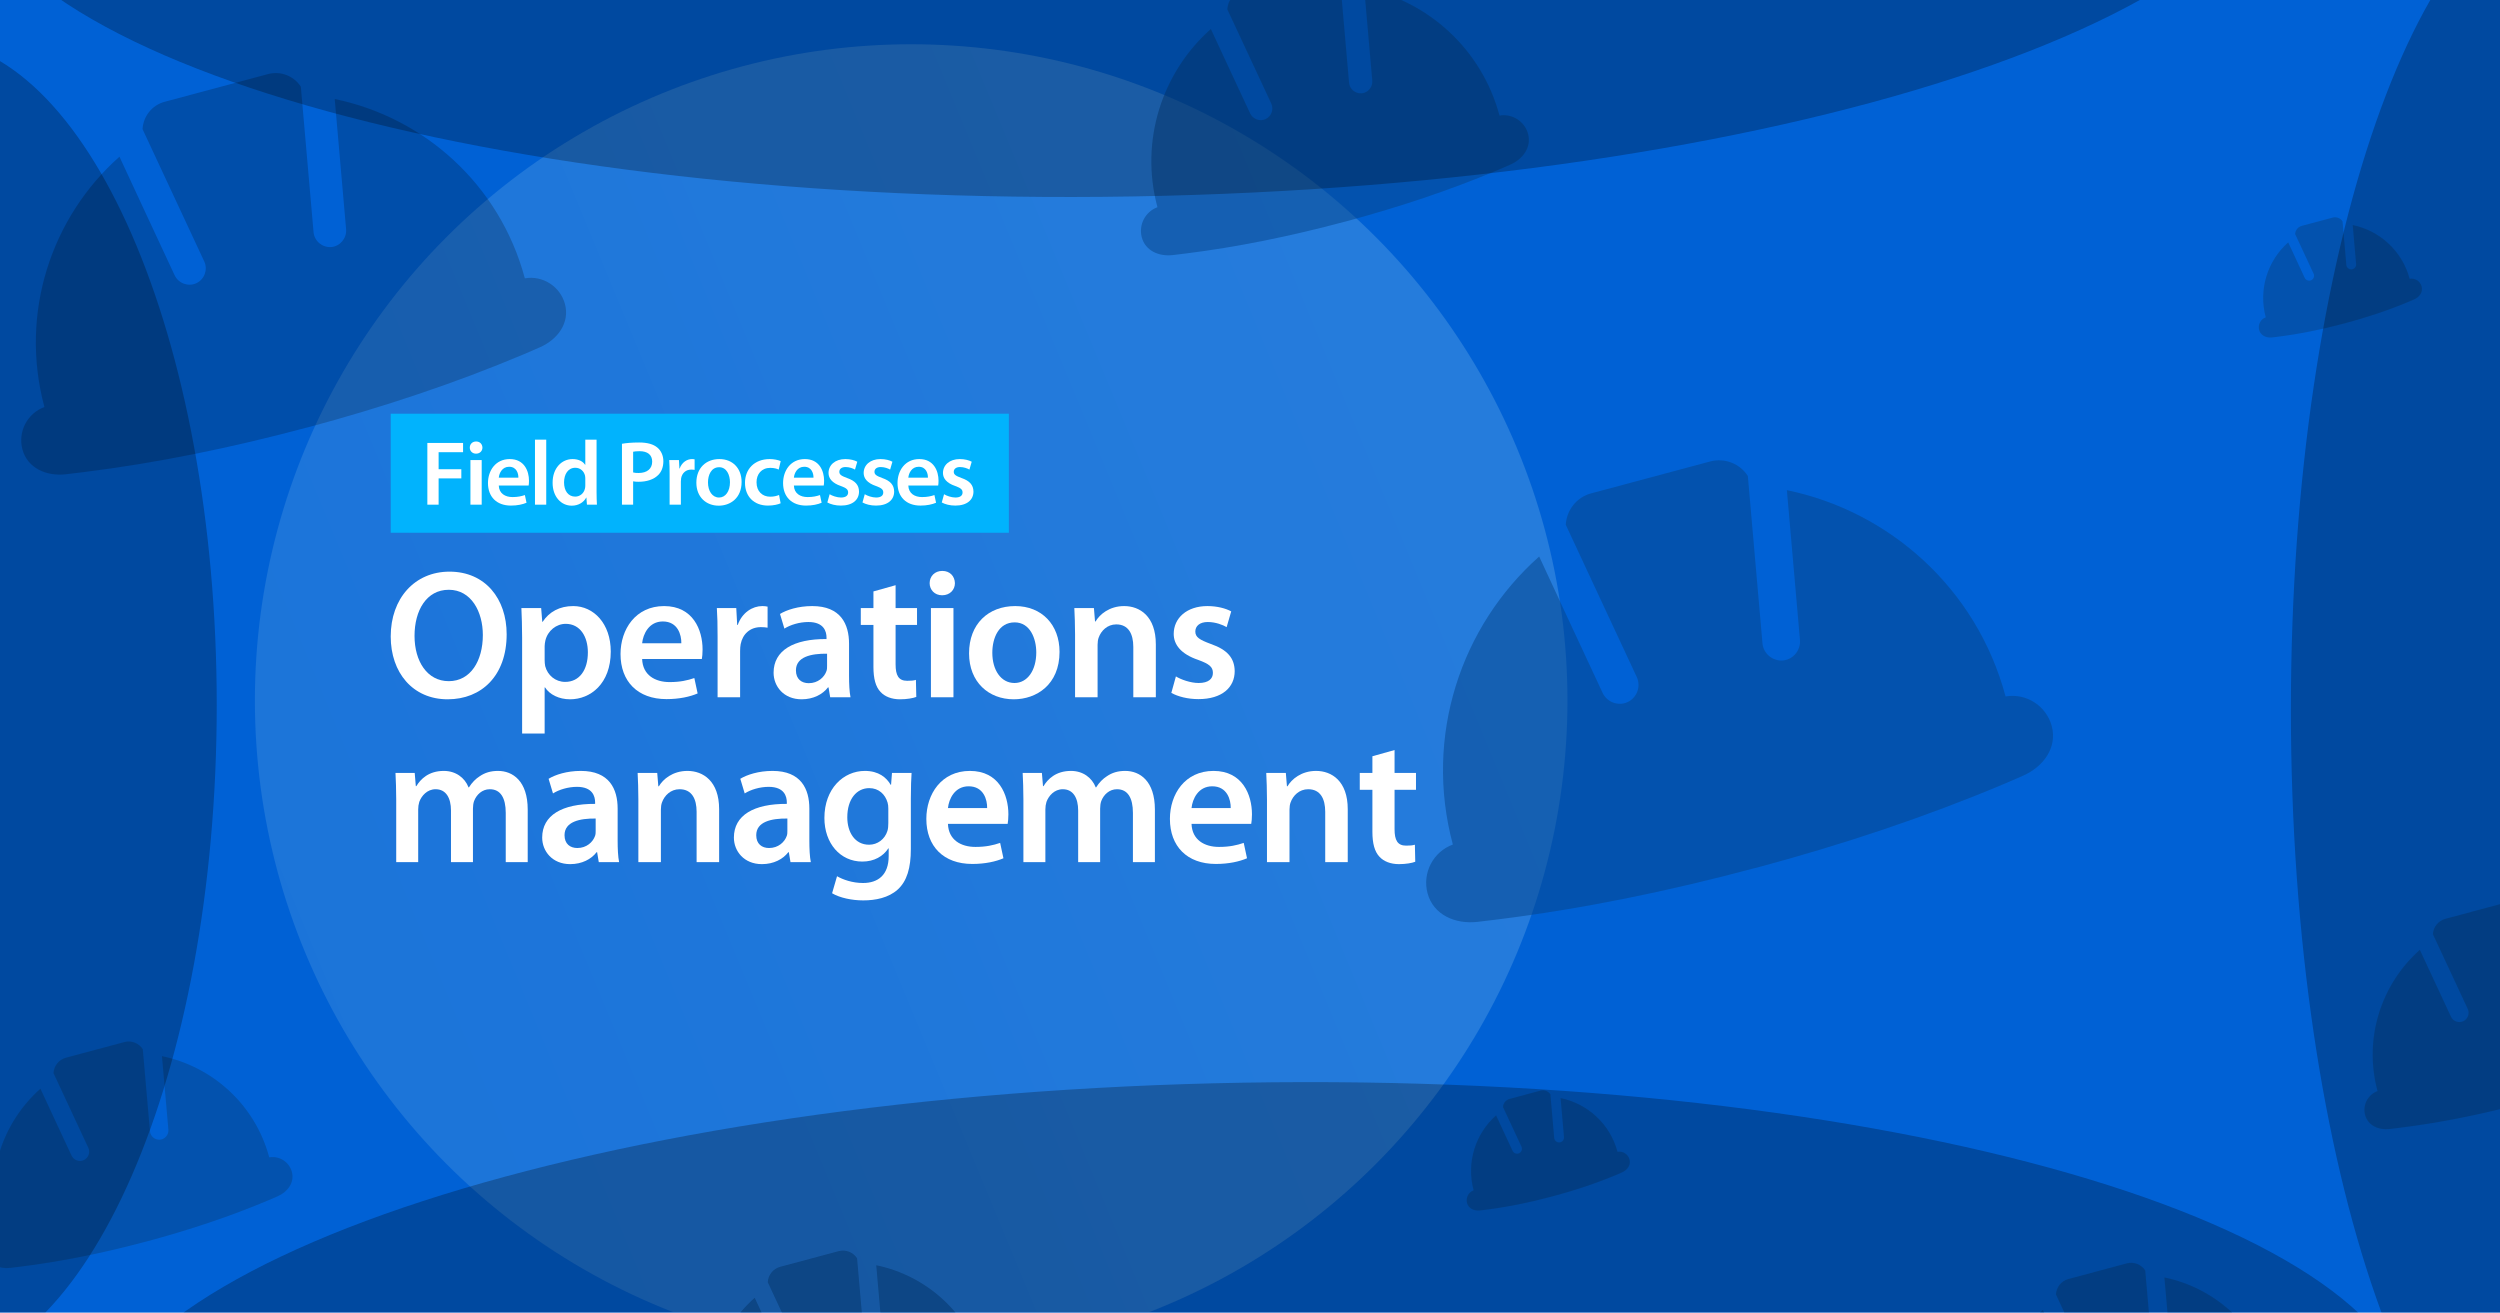 <?xml version="1.0" encoding="UTF-8"?>
<svg xmlns="http://www.w3.org/2000/svg" width="1638" height="860" viewBox="0 0 1638 860" fill="none">
  <g clip-path="url(#clip0_1507_1031)">
    <rect width="1638" height="860" fill="#0061D5"></rect>
    <g opacity="0.5" filter="url(#filter0_f_1507_1031)">
      <circle cx="597" cy="459" r="430" fill="url(#paint0_linear_1507_1031)" fill-opacity="0.5"></circle>
    </g>
    <g opacity="0.5" filter="url(#filter1_i_1507_1031)">
      <path fill-rule="evenodd" clip-rule="evenodd" d="M196.343 270.103C246.193 256.745 293.422 240.992 338.128 222.139C341.695 220.584 345.269 219.054 348.836 217.499C360.457 212.381 368.443 201.466 365.162 189.222C362.063 177.659 350.568 170.324 338.877 172.363L338.858 172.29C322.363 110.731 272.686 66.915 214.313 54.878L221.777 140.26C222.229 146.128 217.869 151.332 212.052 151.875C206.185 152.327 200.981 147.968 200.438 142.151L192.105 46.821C187.669 39.885 179.025 36.291 170.619 38.543L102.865 56.698C94.46 58.95 88.843 66.366 88.397 74.609L128.845 161.334C131.314 166.661 128.963 173.045 123.649 175.563C118.322 178.031 111.937 175.68 109.42 170.366L89.818 128.308L73.266 92.672C28.628 132.284 7.587 195.048 24.082 256.608L24.101 256.681C12.89 260.804 6.596 272.88 9.695 284.443C12.982 296.712 25.379 302.165 38.045 300.75C41.838 300.332 45.698 299.87 49.545 299.36C97.702 293.383 146.529 283.398 196.33 270.054L196.343 270.103Z" fill="black" fill-opacity="0.4"></path>
      <path fill-rule="evenodd" clip-rule="evenodd" d="M1012.1 773.915C1027.04 769.914 1041.18 765.195 1054.58 759.547C1055.65 759.081 1056.72 758.623 1057.78 758.157C1061.27 756.623 1063.66 753.354 1062.68 749.686C1061.75 746.222 1058.3 744.024 1054.8 744.635L1054.8 744.613C1049.85 726.172 1034.97 713.046 1017.48 709.44L1019.72 735.018C1019.86 736.776 1018.55 738.335 1016.81 738.497C1015.05 738.633 1013.49 737.327 1013.33 735.584L1010.83 707.026C1009.5 704.948 1006.91 703.872 1004.4 704.546L984.098 709.985C981.58 710.66 979.897 712.881 979.764 715.351L991.881 741.331C992.621 742.927 991.916 744.84 990.324 745.594C988.728 746.333 986.816 745.629 986.062 744.037L980.19 731.438L975.231 720.762C961.858 732.629 955.555 751.431 960.497 769.873L960.502 769.895C957.144 771.13 955.258 774.747 956.187 778.212C957.171 781.887 960.885 783.52 964.679 783.097C965.816 782.971 966.972 782.833 968.125 782.68C982.551 780.89 997.178 777.899 1012.1 773.901L1012.1 773.915Z" fill="#054488"></path>
      <path fill-rule="evenodd" clip-rule="evenodd" d="M1531.1 201.915C1546.04 197.914 1560.18 193.195 1573.58 187.547C1574.65 187.081 1575.72 186.623 1576.78 186.157C1580.27 184.623 1582.66 181.354 1581.68 177.686C1580.75 174.222 1577.3 172.024 1573.8 172.635L1573.8 172.613C1568.85 154.172 1553.97 141.046 1536.48 137.44L1538.72 163.018C1538.86 164.776 1537.55 166.335 1535.81 166.497C1534.05 166.633 1532.49 165.327 1532.33 163.584L1529.83 135.026C1528.5 132.948 1525.91 131.872 1523.4 132.546L1503.1 137.985C1500.58 138.66 1498.9 140.881 1498.76 143.351L1510.88 169.331C1511.62 170.927 1510.92 172.84 1509.32 173.594C1507.73 174.333 1505.82 173.629 1505.06 172.037L1499.19 159.437L1494.23 148.762C1480.86 160.629 1474.56 179.431 1479.5 197.873L1479.5 197.895C1476.14 199.13 1474.26 202.747 1475.19 206.212C1476.17 209.887 1479.89 211.52 1483.68 211.096C1484.82 210.971 1485.97 210.833 1487.12 210.68C1501.55 208.89 1516.18 205.899 1531.1 201.901L1531.1 201.915Z" fill="#054488"></path>
      <path fill-rule="evenodd" clip-rule="evenodd" d="M875.996 135.321C911.49 125.81 945.119 114.594 976.951 101.17C979.491 100.063 982.036 98.973 984.576 97.866C992.85 94.221 998.536 86.45 996.2 77.732C993.994 69.498 985.809 64.275 977.484 65.727L977.47 65.676C965.726 21.843 930.354 -9.355 888.791 -17.925L894.105 42.869C894.427 47.047 891.323 50.753 887.181 51.139C883.003 51.462 879.298 48.357 878.911 44.215L872.978 -23.663C869.819 -28.601 863.664 -31.16 857.679 -29.556L809.436 -16.63C803.451 -15.026 799.452 -9.746 799.134 -3.876L827.935 57.874C829.693 61.667 828.019 66.213 824.235 68.006C820.442 69.764 815.896 68.09 814.104 64.306L800.147 34.359L788.361 8.985C756.577 37.19 741.595 81.88 753.34 125.713L753.354 125.764C745.372 128.701 740.89 137.299 743.096 145.532C745.437 154.268 754.264 158.15 763.282 157.143C765.983 156.845 768.732 156.517 771.471 156.154C805.76 151.898 840.526 144.788 875.986 135.287L875.996 135.321Z" fill="#054488"></path>
      <path fill-rule="evenodd" clip-rule="evenodd" d="M1145.07 558.763C1202.43 543.395 1256.77 525.27 1308.2 503.579C1312.31 501.79 1316.42 500.03 1320.52 498.241C1333.89 492.352 1343.08 479.794 1339.31 465.707C1335.74 452.403 1322.51 443.964 1309.06 446.31L1309.04 446.226C1290.06 375.399 1232.91 324.988 1165.75 311.139L1174.33 409.374C1174.86 416.125 1169.84 422.113 1163.15 422.738C1156.4 423.258 1150.41 418.242 1149.78 411.549L1140.2 301.868C1135.09 293.889 1125.15 289.754 1115.48 292.345L1037.52 313.233C1027.85 315.824 1021.39 324.356 1020.88 333.84L1067.41 433.62C1070.25 439.749 1067.55 447.095 1061.43 449.991C1055.31 452.832 1047.96 450.127 1045.06 444.012L1022.51 395.623L1003.47 354.622C952.11 400.198 927.901 472.41 946.879 543.237L946.902 543.321C934.003 548.065 926.761 561.958 930.326 575.263C934.108 589.378 948.371 595.652 962.944 594.024C967.309 593.543 971.75 593.012 976.176 592.425C1031.58 585.548 1087.76 574.06 1145.06 558.707L1145.07 558.763Z" fill="#054488"></path>
      <path fill-rule="evenodd" clip-rule="evenodd" d="M90.96 803.449C119.096 795.91 145.753 787.019 170.986 776.378C172.999 775.5 175.016 774.636 177.029 773.759C183.588 770.87 188.095 764.71 186.244 757.799C184.495 751.272 178.007 747.132 171.408 748.283L171.397 748.242C162.087 713.497 134.049 688.767 101.102 681.973L105.315 730.164C105.57 733.476 103.11 736.413 99.826 736.72C96.515 736.975 93.578 734.514 93.271 731.231L88.568 677.425C86.064 673.511 81.185 671.482 76.441 672.754L38.199 683C33.455 684.272 30.285 688.457 30.033 693.11L52.863 742.058C54.256 745.065 52.929 748.668 49.93 750.089C46.923 751.483 43.32 750.156 41.899 747.156L30.836 723.418L21.493 703.304C-3.701 725.662 -15.577 761.087 -6.267 795.832L-6.256 795.874C-12.584 798.201 -16.136 805.017 -14.387 811.543C-12.532 818.468 -5.535 821.545 1.614 820.747C3.755 820.511 5.934 820.251 8.105 819.963C35.285 816.589 62.844 810.953 90.952 803.422L90.96 803.449Z" fill="#054488"></path>
      <path fill-rule="evenodd" clip-rule="evenodd" d="M558.96 940.449C587.096 932.91 613.753 924.019 638.986 913.378C640.999 912.5 643.016 911.636 645.029 910.759C651.588 907.87 656.095 901.71 654.244 894.799C652.495 888.272 646.007 884.132 639.408 885.283L639.397 885.242C630.087 850.497 602.049 825.767 569.102 818.973L573.315 867.164C573.57 870.476 571.11 873.413 567.826 873.72C564.515 873.975 561.577 871.514 561.271 868.231L556.568 814.425C554.064 810.511 549.185 808.482 544.441 809.754L506.199 820C501.455 821.272 498.285 825.457 498.033 830.11L520.863 879.058C522.256 882.065 520.929 885.668 517.93 887.089C514.923 888.483 511.32 887.156 509.899 884.156L498.836 860.418L489.493 840.304C464.299 862.662 452.423 898.087 461.733 932.832L461.744 932.874C455.416 935.201 451.864 942.017 453.613 948.543C455.468 955.468 462.465 958.545 469.614 957.747C471.755 957.511 473.934 957.251 476.105 956.963C503.285 953.589 530.844 947.953 558.952 940.422L558.96 940.449Z" fill="#054488"></path>
      <path fill-rule="evenodd" clip-rule="evenodd" d="M1402.96 948.449C1431.1 940.91 1457.75 932.019 1482.99 921.378C1485 920.5 1487.02 919.636 1489.03 918.759C1495.59 915.87 1500.1 909.71 1498.24 902.799C1496.49 896.272 1490.01 892.132 1483.41 893.283L1483.4 893.242C1474.09 858.497 1446.05 833.767 1413.1 826.973L1417.31 875.164C1417.57 878.476 1415.11 881.413 1411.83 881.72C1408.51 881.975 1405.58 879.514 1405.27 876.231L1400.57 822.425C1398.06 818.511 1393.19 816.482 1388.44 817.754L1350.2 828C1345.46 829.272 1342.29 833.457 1342.03 838.11L1364.86 887.058C1366.26 890.065 1364.93 893.668 1361.93 895.089C1358.92 896.483 1355.32 895.156 1353.9 892.156L1342.84 868.418L1333.49 848.304C1308.3 870.662 1296.42 906.087 1305.73 940.832L1305.74 940.874C1299.42 943.201 1295.86 950.017 1297.61 956.543C1299.47 963.468 1306.47 966.545 1313.61 965.747C1315.76 965.511 1317.93 965.251 1320.11 964.963C1347.29 961.589 1374.84 955.953 1402.95 948.422L1402.96 948.449Z" fill="#054488"></path>
      <path fill-rule="evenodd" clip-rule="evenodd" d="M1649.96 712.449C1678.1 704.91 1704.75 696.019 1729.99 685.378C1732 684.5 1734.02 683.636 1736.03 682.759C1742.59 679.87 1747.1 673.71 1745.24 666.799C1743.49 660.272 1737.01 656.132 1730.41 657.283L1730.4 657.242C1721.09 622.497 1693.05 597.767 1660.1 590.973L1664.31 639.164C1664.57 642.476 1662.11 645.413 1658.83 645.72C1655.51 645.975 1652.58 643.514 1652.27 640.231L1647.57 586.425C1645.06 582.511 1640.19 580.482 1635.44 581.754L1597.2 592C1592.46 593.272 1589.29 597.457 1589.03 602.11L1611.86 651.058C1613.26 654.065 1611.93 657.668 1608.93 659.089C1605.92 660.483 1602.32 659.156 1600.9 656.156L1589.84 632.418L1580.49 612.304C1555.3 634.662 1543.42 670.087 1552.73 704.832L1552.74 704.874C1546.42 707.201 1542.86 714.017 1544.61 720.543C1546.47 727.468 1553.47 730.545 1560.61 729.747C1562.76 729.511 1564.93 729.251 1567.11 728.963C1594.29 725.589 1621.84 719.953 1649.95 712.422L1649.96 712.449Z" fill="#054488"></path>
    </g>
    <g opacity="0.5" filter="url(#filter2_f_1507_1031)">
      <path d="M142 462C142 702.796 56.934 898 -48 898C-152.934 898 -238 702.796 -238 462C-238 221.204 -152.934 26 -48 26C56.934 26 142 221.204 142 462Z" fill="black" fill-opacity="0.5"></path>
      <path d="M1881 465C1881 765.443 1795.93 1009 1691 1009C1586.07 1009 1501 765.443 1501 465C1501 164.557 1586.07 -79 1691 -79C1795.93 -79 1881 164.557 1881 465Z" fill="black" fill-opacity="0.5"></path>
      <path d="M823.081 1177.71C401.62 1184.82 58.191 1085.73 56.01 956.402C53.83 827.07 393.724 716.465 815.185 709.359C1236.65 702.254 1580.08 801.339 1582.26 930.671C1584.44 1060 1244.54 1170.61 823.081 1177.71Z" fill="black" fill-opacity="0.5"></path>
      <path d="M742.081 128.714C320.62 135.819 -22.809 36.735 -24.99 -92.598C-27.17 -221.93 312.724 -332.535 734.185 -339.641C1155.65 -346.746 1499.08 -247.662 1501.26 -118.329C1503.44 11.004 1163.54 121.608 742.081 128.714Z" fill="black" fill-opacity="0.5"></path>
    </g>
    <path d="M256 271.061H661V349.061H256V271.061Z" fill="#01B3FD"></path>
    <path d="M280 330.661H287.38V313.441H302.26V307.441H287.38V296.281H303.4V290.221H280V330.661Z" fill="white"></path>
    <path d="M315.607 330.661V301.441H308.227V330.661H315.607ZM311.947 289.261C309.487 289.261 307.807 291.001 307.807 293.281C307.807 295.441 309.427 297.241 311.887 297.241C314.467 297.241 316.087 295.441 316.087 293.281C316.027 291.001 314.467 289.261 311.947 289.261Z" fill="white"></path>
    <path d="M346.359 318.121C346.479 317.461 346.599 316.381 346.599 315.001C346.599 308.581 343.479 300.781 333.999 300.781C324.639 300.781 319.719 308.401 319.719 316.501C319.719 325.441 325.299 331.261 334.779 331.261C338.979 331.261 342.459 330.481 344.979 329.401L343.899 324.361C341.619 325.141 339.219 325.681 335.799 325.681C331.059 325.681 326.979 323.401 326.799 318.121H346.359ZM326.799 312.961C327.099 309.961 329.019 305.821 333.579 305.821C338.499 305.821 339.699 310.261 339.639 312.961H326.799Z" fill="white"></path>
    <path d="M350.516 330.661H357.896V288.061H350.516V330.661Z" fill="white"></path>
    <path d="M383.487 288.061V304.561H383.367C382.047 302.401 379.167 300.781 375.147 300.781C368.127 300.781 362.007 306.601 362.067 316.381C362.067 325.381 367.587 331.321 374.607 331.321C378.807 331.321 382.347 329.281 384.087 326.041H384.207L384.567 330.661H391.107C390.987 328.681 390.867 325.441 390.867 322.441V288.061H383.487ZM383.487 318.001C383.487 318.781 383.427 319.501 383.247 320.161C382.527 323.341 379.887 325.381 376.887 325.381C372.207 325.381 369.567 321.481 369.567 316.081C369.567 310.681 372.207 306.481 376.947 306.481C380.307 306.481 382.647 308.821 383.307 311.641C383.427 312.241 383.487 313.021 383.487 313.621V318.001Z" fill="white"></path>
    <path d="M407.512 330.661H414.832V315.361C415.852 315.601 417.052 315.661 418.432 315.661C423.652 315.661 428.212 314.221 431.212 311.281C433.432 309.121 434.632 306.001 434.632 302.161C434.632 298.381 433.072 295.201 430.672 293.221C428.092 291.061 424.192 289.921 418.792 289.921C413.872 289.921 410.212 290.281 407.512 290.761V330.661ZM414.832 295.981C415.612 295.801 417.052 295.621 419.092 295.621C424.192 295.621 427.312 297.961 427.312 302.461C427.312 307.141 423.952 309.901 418.432 309.901C416.932 309.901 415.792 309.841 414.832 309.541V295.981Z" fill="white"></path>
    <path d="M438.727 330.661H446.107V315.481C446.107 314.701 446.167 313.921 446.287 313.261C446.947 309.901 449.407 307.681 452.887 307.681C453.787 307.681 454.447 307.741 455.107 307.861V300.961C454.507 300.841 454.087 300.781 453.367 300.781C450.187 300.781 446.767 302.881 445.327 306.961H445.147L444.847 301.441H438.487C438.667 304.021 438.727 306.901 438.727 310.861V330.661Z" fill="white"></path>
    <path d="M471.374 300.781C462.554 300.781 456.254 306.661 456.254 316.261C456.254 325.681 462.674 331.321 470.894 331.321C478.334 331.321 485.894 326.521 485.894 315.781C485.894 306.901 480.074 300.781 471.374 300.781ZM471.194 306.121C476.234 306.121 478.274 311.401 478.274 315.961C478.274 321.901 475.334 325.981 471.134 325.981C466.694 325.981 463.874 321.721 463.874 316.081C463.874 311.221 465.974 306.121 471.194 306.121Z" fill="white"></path>
    <path d="M510.441 324.301C509.001 324.901 507.141 325.441 504.621 325.441C499.581 325.441 495.681 322.021 495.681 316.021C495.621 310.681 498.981 306.541 504.621 306.541C507.261 306.541 509.001 307.081 510.201 307.681L511.521 302.101C509.841 301.381 507.081 300.781 504.381 300.781C494.121 300.781 488.121 307.561 488.121 316.321C488.121 325.381 494.061 331.261 503.181 331.261C506.841 331.261 509.901 330.481 511.461 329.761L510.441 324.301Z" fill="white"></path>
    <path d="M539.714 318.121C539.834 317.461 539.954 316.381 539.954 315.001C539.954 308.581 536.834 300.781 527.354 300.781C517.994 300.781 513.074 308.401 513.074 316.501C513.074 325.441 518.654 331.261 528.134 331.261C532.334 331.261 535.814 330.481 538.334 329.401L537.254 324.361C534.974 325.141 532.574 325.681 529.154 325.681C524.414 325.681 520.334 323.401 520.154 318.121H539.714ZM520.154 312.961C520.454 309.961 522.374 305.821 526.934 305.821C531.854 305.821 533.054 310.261 532.994 312.961H520.154Z" fill="white"></path>
    <path d="M542.072 329.221C544.232 330.421 547.412 331.261 550.952 331.261C558.692 331.261 562.832 327.421 562.832 322.081C562.772 317.761 560.372 315.061 555.032 313.201C551.312 311.821 549.932 310.981 549.932 309.121C549.932 307.321 551.372 306.001 554.012 306.001C556.592 306.001 558.992 306.961 560.192 307.681L561.692 302.521C559.952 301.561 557.132 300.781 553.892 300.781C547.112 300.781 542.852 304.741 542.852 309.901C542.852 313.381 545.192 316.501 550.892 318.421C554.492 319.741 555.692 320.701 555.692 322.681C555.692 324.601 554.252 325.981 551.012 325.981C548.372 325.981 545.192 324.841 543.572 323.821L542.072 329.221Z" fill="white"></path>
    <path d="M565.091 329.221C567.251 330.421 570.431 331.261 573.971 331.261C581.711 331.261 585.851 327.421 585.851 322.081C585.791 317.761 583.391 315.061 578.051 313.201C574.331 311.821 572.951 310.981 572.951 309.121C572.951 307.321 574.391 306.001 577.031 306.001C579.611 306.001 582.011 306.961 583.211 307.681L584.711 302.521C582.971 301.561 580.151 300.781 576.911 300.781C570.131 300.781 565.871 304.741 565.871 309.901C565.871 313.381 568.211 316.501 573.911 318.421C577.511 319.741 578.711 320.701 578.711 322.681C578.711 324.601 577.271 325.981 574.031 325.981C571.391 325.981 568.211 324.841 566.591 323.821L565.091 329.221Z" fill="white"></path>
    <path d="M614.691 318.121C614.811 317.461 614.931 316.381 614.931 315.001C614.931 308.581 611.811 300.781 602.331 300.781C592.971 300.781 588.051 308.401 588.051 316.501C588.051 325.441 593.631 331.261 603.111 331.261C607.311 331.261 610.791 330.481 613.311 329.401L612.231 324.361C609.951 325.141 607.551 325.681 604.131 325.681C599.391 325.681 595.311 323.401 595.131 318.121H614.691ZM595.131 312.961C595.431 309.961 597.351 305.821 601.911 305.821C606.831 305.821 608.031 310.261 607.971 312.961H595.131Z" fill="white"></path>
    <path d="M617.048 329.221C619.208 330.421 622.388 331.261 625.928 331.261C633.668 331.261 637.808 327.421 637.808 322.081C637.748 317.761 635.348 315.061 630.008 313.201C626.288 311.821 624.908 310.981 624.908 309.121C624.908 307.321 626.348 306.001 628.988 306.001C631.568 306.001 633.968 306.961 635.168 307.681L636.668 302.521C634.928 301.561 632.108 300.781 628.868 300.781C622.088 300.781 617.828 304.741 617.828 309.901C617.828 313.381 620.168 316.501 625.868 318.421C629.468 319.741 630.668 320.701 630.668 322.681C630.668 324.601 629.228 325.981 625.988 325.981C623.348 325.981 620.168 324.841 618.548 323.821L617.048 329.221Z" fill="white"></path>
    <path d="M294.52 374.541C318.04 374.541 331.96 392.421 331.96 415.581C331.96 442.701 315.52 458.181 293.32 458.181C270.4 458.181 256 440.661 256 417.021C256 392.061 271.72 374.541 294.52 374.541ZM294.04 386.421C279.4 386.421 271.6 399.981 271.6 416.661C271.6 433.221 279.88 446.301 294.04 446.301C308.32 446.301 316.36 432.981 316.36 416.061C316.36 400.821 308.8 386.421 294.04 386.421Z" fill="white"></path>
    <path d="M342.092 480.621V417.861C342.092 410.181 341.852 403.941 341.612 398.421H354.572L355.292 407.421H355.532C359.852 400.821 366.692 397.101 375.572 397.101C389.012 397.101 400.172 408.621 400.172 426.861C400.172 447.981 386.852 458.181 373.532 458.181C366.212 458.181 360.092 455.061 357.092 450.381H356.852V480.621H342.092ZM356.852 423.381V432.381C356.852 433.821 356.972 435.141 357.212 436.461C358.772 442.461 363.932 446.781 370.292 446.781C379.652 446.781 385.172 438.981 385.172 427.461C385.172 417.141 380.132 408.741 370.652 408.741C364.532 408.741 358.892 413.181 357.332 419.661C357.092 420.861 356.852 422.181 356.852 423.381Z" fill="white"></path>
    <path d="M459.848 431.781H420.728C421.088 442.341 429.247 446.901 438.727 446.901C445.567 446.901 450.368 445.821 454.928 444.261L457.088 454.341C452.048 456.501 445.087 458.061 436.688 458.061C417.727 458.061 406.568 446.421 406.568 428.541C406.568 412.341 416.408 397.101 435.128 397.101C454.088 397.101 460.327 412.701 460.327 425.541C460.327 428.301 460.088 430.461 459.848 431.781ZM420.728 421.461H446.408C446.528 416.061 444.128 407.181 434.288 407.181C425.168 407.181 421.328 415.461 420.728 421.461Z" fill="white"></path>
    <path d="M470.163 456.861V417.261C470.163 409.341 470.042 403.581 469.682 398.421H482.402L483.003 409.461H483.363C486.243 401.301 493.083 397.101 499.443 397.101C500.883 397.101 501.723 397.221 502.923 397.461V411.261C501.602 411.021 500.282 410.901 498.482 410.901C491.522 410.901 486.603 415.341 485.283 422.061C485.043 423.381 484.923 424.941 484.923 426.501V456.861H470.163Z" fill="white"></path>
    <path d="M556.296 421.821V442.821C556.296 448.101 556.536 453.261 557.256 456.861H543.936L542.856 450.381H542.496C539.016 454.941 532.896 458.181 525.216 458.181C513.456 458.181 506.856 449.661 506.856 440.781C506.856 426.141 519.936 418.581 541.536 418.701V417.741C541.536 413.901 539.976 407.541 529.656 407.541C523.896 407.541 517.896 409.341 513.936 411.861L511.056 402.261C515.376 399.621 522.936 397.101 532.176 397.101C550.896 397.101 556.296 408.981 556.296 421.821ZM541.896 436.341V428.301C531.456 428.181 521.496 430.341 521.496 439.221C521.496 444.981 525.216 447.621 529.896 447.621C535.896 447.621 540.096 443.781 541.536 439.581C541.896 438.501 541.896 437.421 541.896 436.341Z" fill="white"></path>
    <path d="M572.273 387.501L586.793 383.421V398.421H600.833V409.461H586.793V435.261C586.793 442.461 588.713 446.061 594.353 446.061C596.993 446.061 598.433 445.941 600.113 445.461L600.353 456.621C598.193 457.461 594.233 458.181 589.673 458.181C584.153 458.181 579.713 456.381 576.953 453.381C573.713 450.021 572.273 444.621 572.273 436.941V409.461H563.993V398.421H572.273V387.501Z" fill="white"></path>
    <path d="M624.704 456.861H609.944V398.421H624.704V456.861ZM617.384 374.061C622.424 374.061 625.544 377.541 625.664 382.101C625.664 386.421 622.424 390.021 617.264 390.021C612.344 390.021 609.104 386.421 609.104 382.101C609.104 377.541 612.464 374.061 617.384 374.061Z" fill="white"></path>
    <path d="M665.167 397.101C682.567 397.101 694.207 409.341 694.207 427.101C694.207 448.581 679.087 458.181 664.207 458.181C647.767 458.181 634.927 446.901 634.927 428.061C634.927 408.861 647.527 397.101 665.167 397.101ZM664.807 407.781C654.367 407.781 650.167 417.981 650.167 427.701C650.167 438.981 655.807 447.501 664.687 447.501C673.087 447.501 678.967 439.341 678.967 427.461C678.967 418.341 674.887 407.781 664.807 407.781Z" fill="white"></path>
    <path d="M704.381 456.861V415.821C704.381 409.101 704.141 403.461 703.901 398.421H716.741L717.461 407.181H717.821C720.461 402.621 726.821 397.101 736.541 397.101C746.741 397.101 757.301 403.701 757.301 422.181V456.861H742.541V423.861C742.541 415.461 739.421 409.101 731.381 409.101C725.501 409.101 721.421 413.301 719.861 417.741C719.381 418.941 719.141 420.741 719.141 422.421V456.861H704.381Z" fill="white"></path>
    <path d="M767.453 453.981L770.453 443.181C773.693 445.221 780.053 447.501 785.333 447.501C791.813 447.501 794.693 444.741 794.693 440.901C794.693 436.941 792.293 435.021 785.093 432.381C773.693 428.541 769.013 422.301 769.013 415.341C769.013 405.021 777.533 397.101 791.093 397.101C797.573 397.101 803.213 398.661 806.693 400.581L803.693 410.901C801.293 409.461 796.493 407.541 791.333 407.541C786.053 407.541 783.173 410.181 783.173 413.781C783.173 417.501 785.933 419.181 793.373 421.941C804.053 425.661 808.853 431.061 808.973 439.701C808.973 450.381 800.693 458.061 785.213 458.061C778.133 458.061 771.773 456.381 767.453 453.981Z" fill="white"></path>
    <path d="M259.6 564.861V523.821C259.6 517.101 259.36 511.461 259.12 506.421H271.72L272.44 515.061H272.8C275.56 510.501 280.84 505.101 290.8 505.101C298.48 505.101 304.48 509.421 307 515.901H307.24C309.28 512.661 311.68 510.261 314.32 508.581C317.68 506.301 321.4 505.101 326.32 505.101C335.92 505.101 345.76 511.701 345.76 530.421V564.861H331.36V532.581C331.36 522.861 328 517.101 320.92 517.101C315.88 517.101 312.16 520.701 310.6 524.901C310.12 526.221 309.88 528.141 309.88 529.821V564.861H295.48V531.021C295.48 522.861 292.24 517.101 285.4 517.101C279.88 517.101 276.16 521.421 274.72 525.381C274.24 526.941 274 528.621 274 530.301V564.861H259.6Z" fill="white"></path>
    <path d="M404.679 529.821V550.821C404.679 556.101 404.919 561.261 405.639 564.861H392.319L391.239 558.381H390.879C387.399 562.941 381.279 566.181 373.599 566.181C361.839 566.181 355.239 557.661 355.239 548.781C355.239 534.141 368.319 526.581 389.919 526.701V525.741C389.919 521.901 388.359 515.541 378.039 515.541C372.279 515.541 366.279 517.341 362.319 519.861L359.439 510.261C363.759 507.621 371.319 505.101 380.559 505.101C399.279 505.101 404.679 516.981 404.679 529.821ZM390.279 544.341V536.301C379.839 536.181 369.879 538.341 369.879 547.221C369.879 552.981 373.599 555.621 378.279 555.621C384.279 555.621 388.479 551.781 389.919 547.581C390.279 546.501 390.279 545.421 390.279 544.341Z" fill="white"></path>
    <path d="M418.256 564.861V523.821C418.256 517.101 418.016 511.461 417.776 506.421H430.616L431.336 515.181H431.696C434.336 510.621 440.696 505.101 450.416 505.101C460.616 505.101 471.176 511.701 471.176 530.181V564.861H456.416V531.861C456.416 523.461 453.296 517.101 445.256 517.101C439.376 517.101 435.296 521.301 433.736 525.741C433.256 526.941 433.016 528.741 433.016 530.421V564.861H418.256Z" fill="white"></path>
    <path d="M530.288 529.821V550.821C530.288 556.101 530.528 561.261 531.248 564.861H517.928L516.848 558.381H516.488C513.008 562.941 506.888 566.181 499.208 566.181C487.448 566.181 480.848 557.661 480.848 548.781C480.848 534.141 493.928 526.581 515.528 526.701V525.741C515.528 521.901 513.968 515.541 503.648 515.541C497.888 515.541 491.888 517.341 487.928 519.861L485.048 510.261C489.368 507.621 496.928 505.101 506.168 505.101C524.888 505.101 530.288 516.981 530.288 529.821ZM515.888 544.341V536.301C505.448 536.181 495.488 538.341 495.488 547.221C495.488 552.981 499.208 555.621 503.888 555.621C509.888 555.621 514.088 551.781 515.528 547.581C515.888 546.501 515.888 545.421 515.888 544.341Z" fill="white"></path>
    <path d="M596.786 523.221V556.341C596.786 568.581 594.266 577.341 588.146 582.861C582.146 588.261 573.626 589.941 565.586 589.941C558.146 589.941 550.226 588.261 545.186 585.261L548.426 574.101C552.146 576.261 558.386 578.541 565.466 578.541C575.066 578.541 582.266 573.501 582.266 560.901V555.861H582.026C578.666 561.021 572.786 564.501 564.986 564.501C550.466 564.501 540.146 552.501 540.146 535.941C540.146 516.741 552.626 505.101 566.666 505.101C575.666 505.101 580.826 509.421 583.586 514.221H583.826L584.426 506.421H597.266C597.026 510.381 596.786 515.181 596.786 523.221ZM582.026 539.301V529.821C582.026 528.381 581.906 527.061 581.546 525.861C579.986 520.461 575.786 516.381 569.546 516.381C561.266 516.381 555.146 523.581 555.146 535.461C555.146 545.421 560.186 553.461 569.426 553.461C574.946 553.461 579.746 549.861 581.426 544.461C581.906 543.021 582.026 540.981 582.026 539.301Z" fill="white"></path>
    <path d="M660.215 539.781H621.095C621.455 550.341 629.615 554.901 639.095 554.901C645.935 554.901 650.735 553.821 655.295 552.261L657.455 562.341C652.415 564.501 645.455 566.061 637.055 566.061C618.095 566.061 606.935 554.421 606.935 536.541C606.935 520.341 616.775 505.101 635.495 505.101C654.455 505.101 660.695 520.701 660.695 533.541C660.695 536.301 660.455 538.461 660.215 539.781ZM621.095 529.461H646.775C646.895 524.061 644.495 515.181 634.655 515.181C625.535 515.181 621.695 523.461 621.095 529.461Z" fill="white"></path>
    <path d="M670.53 564.861V523.821C670.53 517.101 670.29 511.461 670.05 506.421H682.65L683.37 515.061H683.73C686.49 510.501 691.77 505.101 701.73 505.101C709.41 505.101 715.41 509.421 717.93 515.901H718.17C720.21 512.661 722.61 510.261 725.25 508.581C728.61 506.301 732.33 505.101 737.25 505.101C746.85 505.101 756.69 511.701 756.69 530.421V564.861H742.29V532.581C742.29 522.861 738.93 517.101 731.85 517.101C726.81 517.101 723.09 520.701 721.53 524.901C721.05 526.221 720.81 528.141 720.81 529.821V564.861H706.41V531.021C706.41 522.861 703.17 517.101 696.33 517.101C690.81 517.101 687.09 521.421 685.65 525.381C685.17 526.941 684.93 528.621 684.93 530.301V564.861H670.53Z" fill="white"></path>
    <path d="M819.808 539.781H780.688C781.048 550.341 789.208 554.901 798.688 554.901C805.528 554.901 810.328 553.821 814.888 552.261L817.048 562.341C812.008 564.501 805.048 566.061 796.648 566.061C777.688 566.061 766.528 554.421 766.528 536.541C766.528 520.341 776.368 505.101 795.088 505.101C814.048 505.101 820.288 520.701 820.288 533.541C820.288 536.301 820.048 538.461 819.808 539.781ZM780.688 529.461H806.368C806.488 524.061 804.088 515.181 794.248 515.181C785.128 515.181 781.288 523.461 780.688 529.461Z" fill="white"></path>
    <path d="M830.123 564.861V523.821C830.123 517.101 829.883 511.461 829.643 506.421H842.483L843.203 515.181H843.563C846.203 510.621 852.563 505.101 862.283 505.101C872.483 505.101 883.043 511.701 883.043 530.181V564.861H868.283V531.861C868.283 523.461 865.163 517.101 857.123 517.101C851.243 517.101 847.163 521.301 845.603 525.741C845.123 526.941 844.883 528.741 844.883 530.421V564.861H830.123Z" fill="white"></path>
    <path d="M899.195 495.501L913.715 491.421V506.421H927.755V517.461H913.715V543.261C913.715 550.461 915.635 554.061 921.275 554.061C923.915 554.061 925.355 553.941 927.035 553.461L927.275 564.621C925.115 565.461 921.155 566.181 916.595 566.181C911.075 566.181 906.635 564.381 903.875 561.381C900.635 558.021 899.195 552.621 899.195 544.941V517.461H890.915V506.421H899.195V495.501Z" fill="white"></path>
  </g>
  <defs>
    <filter id="filter0_f_1507_1031" x="-33" y="-171" width="1260" height="1260" color-interpolation-filters="sRGB">
      <feFlood flood-opacity="0" result="BackgroundImageFix"></feFlood>
      <feBlend mode="normal" in="SourceGraphic" in2="BackgroundImageFix" result="shape"></feBlend>
      <feGaussianBlur stdDeviation="100" result="effect1_foregroundBlur_1507_1031"></feGaussianBlur>
    </filter>
    <filter id="filter1_i_1507_1031" x="-14.832" y="-30.033" width="1765.49" height="1005.9" color-interpolation-filters="sRGB">
      <feFlood flood-opacity="0" result="BackgroundImageFix"></feFlood>
      <feBlend mode="normal" in="SourceGraphic" in2="BackgroundImageFix" result="shape"></feBlend>
      <feColorMatrix in="SourceAlpha" type="matrix" values="0 0 0 0 0 0 0 0 0 0 0 0 0 0 0 0 0 0 127 0" result="hardAlpha"></feColorMatrix>
      <feOffset dx="5" dy="10"></feOffset>
      <feGaussianBlur stdDeviation="5.5"></feGaussianBlur>
      <feComposite in2="hardAlpha" operator="arithmetic" k2="-1" k3="1"></feComposite>
      <feColorMatrix type="matrix" values="0 0 0 0 0 0 0 0 0 0 0 0 0 0 0 0 0 0 0.9 0"></feColorMatrix>
      <feBlend mode="normal" in2="shape" result="effect1_innerShadow_1507_1031"></feBlend>
    </filter>
    <filter id="filter2_f_1507_1031" x="-438" y="-540" width="2519" height="1918.07" color-interpolation-filters="sRGB">
      <feFlood flood-opacity="0" result="BackgroundImageFix"></feFlood>
      <feBlend mode="normal" in="SourceGraphic" in2="BackgroundImageFix" result="shape"></feBlend>
      <feGaussianBlur stdDeviation="100" result="effect1_foregroundBlur_1507_1031"></feGaussianBlur>
    </filter>
    <linearGradient id="paint0_linear_1507_1031" x1="167" y1="889" x2="1125.8" y2="492.203" gradientUnits="userSpaceOnUse">
      <stop stop-color="#6CACE4"></stop>
      <stop offset="0.067" stop-color="#6CACE4"></stop>
      <stop offset="0.133" stop-color="#6DADE4"></stop>
      <stop offset="0.2" stop-color="#6FAEE5"></stop>
      <stop offset="0.267" stop-color="#72B0E5"></stop>
      <stop offset="0.333" stop-color="#75B3E6"></stop>
      <stop offset="0.4" stop-color="#79B6E7"></stop>
      <stop offset="0.467" stop-color="#7DB9E8"></stop>
      <stop offset="0.533" stop-color="#82BDEA"></stop>
      <stop offset="0.6" stop-color="#86C0EB"></stop>
      <stop offset="0.667" stop-color="#8AC3EC"></stop>
      <stop offset="0.733" stop-color="#8DC6ED"></stop>
      <stop offset="0.8" stop-color="#90C8ED"></stop>
      <stop offset="0.867" stop-color="#92C9EE"></stop>
      <stop offset="0.933" stop-color="#93CAEE"></stop>
      <stop offset="1" stop-color="#93CAEE"></stop>
    </linearGradient>
    <clipPath id="clip0_1507_1031">
      <rect width="1638" height="860" fill="white"></rect>
    </clipPath>
  </defs>
</svg>

